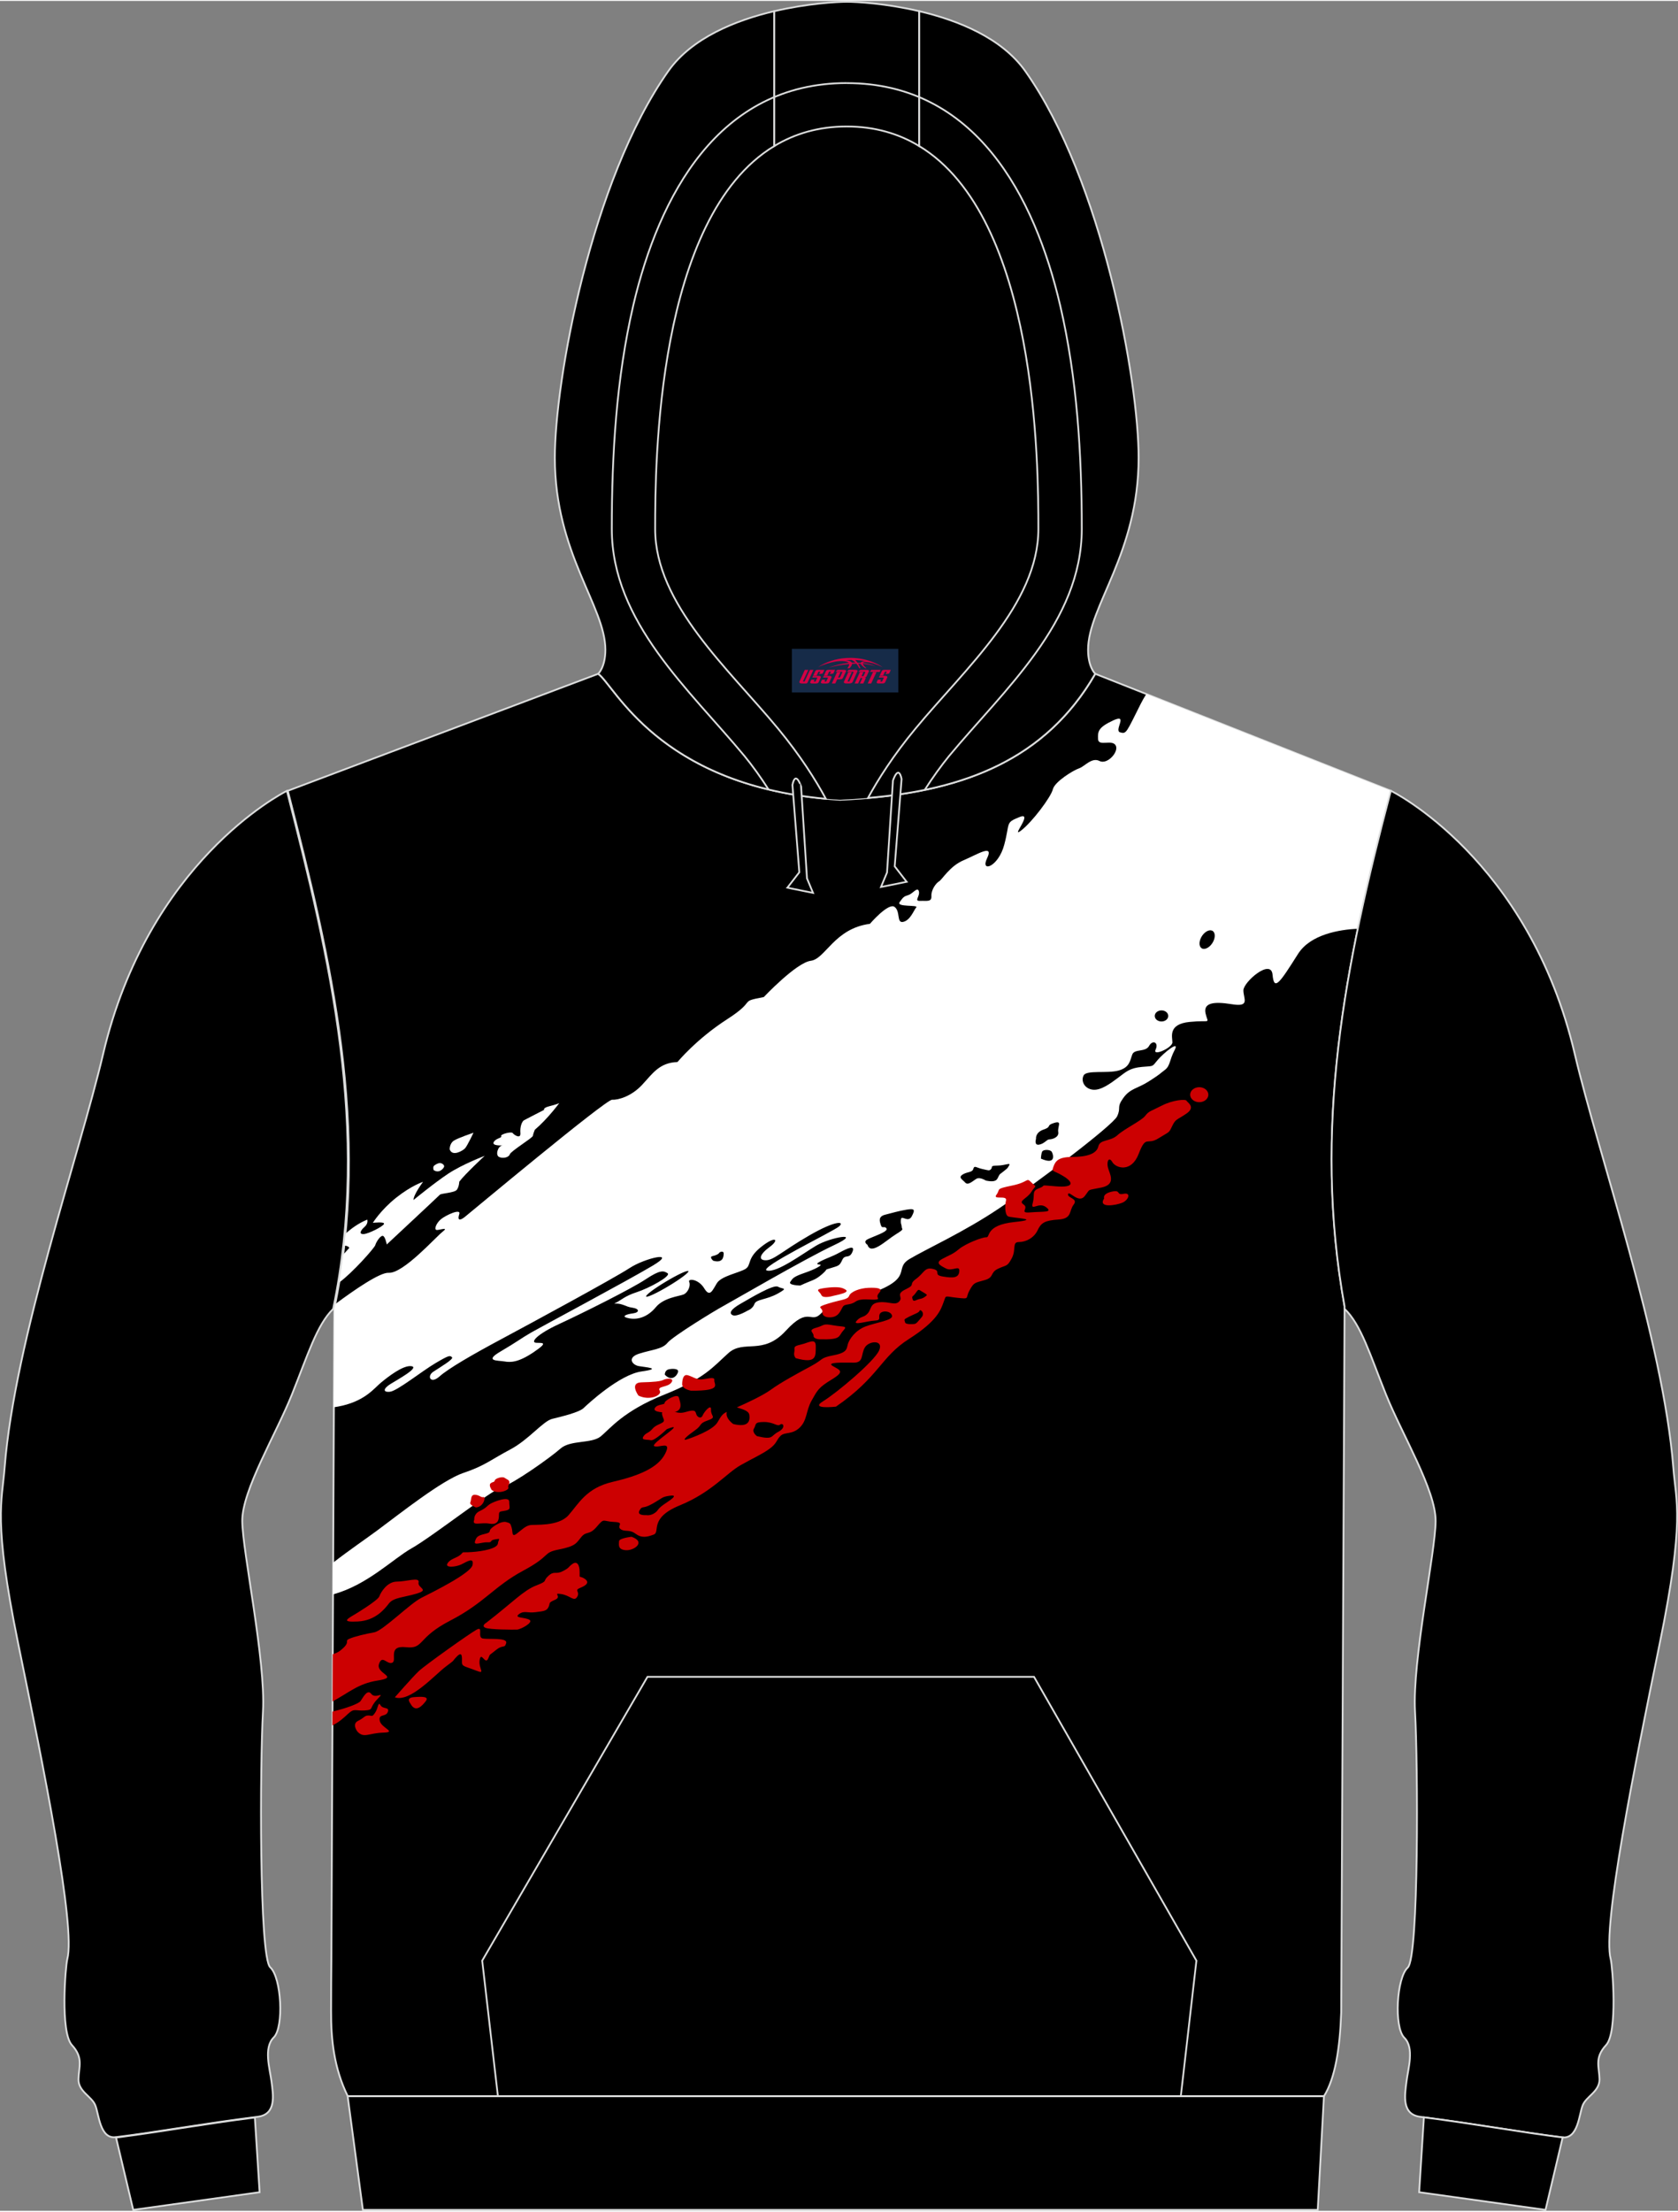 <?xml version="1.0" encoding="utf-8"?>
<!-- Generator: Adobe Illustrator 24.0.1, SVG Export Plug-In . SVG Version: 6.00 Build 0)  -->
<svg xmlns="http://www.w3.org/2000/svg" xmlns:xlink="http://www.w3.org/1999/xlink" version="1.1" id="图层_1" x="0px" y="0px" width="378px" height="498px" viewBox="0 0 378.19 497.84" enable-background="new 0 0 378.19 497.84" xml:space="preserve">
<rect x="0" y="0" width="378.19" height="497.84" fill="#808080" stroke="none"/>
<g>
	<path fill-rule="evenodd" clip-rule="evenodd" stroke="#DCDDDD" stroke-width="0.4" stroke-miterlimit="22.926" d="M64.87,177.94   l69.95-26.35c3.83,2.62,13.91,25.94,54.5,28.38c23.96-1.07,45.18-6.96,57.54-28.38l66.61,26.35   c-10.43,39.51-17.67,76.03-10.43,116.14l-0.76,159.08c-0.28,8.19-1.39,14.87-3.88,18.85H78.38c-3.12-6.33-3.79-12.82-3.76-19.23   c0-4.08,0.03-8.19,0.07-12.32l0.66-145.83C83.71,254.31,74.63,215.97,64.87,177.94L64.87,177.94z"/>
	<g>
		<path fill-rule="evenodd" clip-rule="evenodd" fill="#FFFFFF" d="M113.25,257.82c0,0-2.44,0.17-1.98-0.73    c0.46-0.9,1.94-0.94,1.68-1.35c-0.25-0.42,2.32-1.11,2.61-0.69s1.85,1.42,1.73,0c-0.13-1.42,0.34-2.64,0.84-2.91    c0.51-0.28,4.5-2.32,4.5-2.32s-0.32-0.45,1.22-0.83s2.19-0.69,2.19-0.69s-2.59,3.54-5.5,6c0,0-0.38,0.9-0.44,1.37    c-0.06,0.47-4.99,3.45-5.2,4.16s-1.58,1.02-2.44,0.59C111.61,259.97,112.2,257.96,113.25,257.82z"/>
		<path fill-rule="evenodd" clip-rule="evenodd" fill="#FFFFFF" d="M101.35,258.7c0,0-0.04-1.3,0.93-1.94s4.44-1.79,4.44-1.79    s-1.41,2.96-1.9,3.5C104.34,259.01,101.92,260.45,101.35,258.7z"/>
		<path fill-rule="evenodd" clip-rule="evenodd" fill="#FFFFFF" d="M97.72,263.36c0,0-0.16-0.55,0.02-0.84s0.96-0.73,1.42-0.72    s1,0.41,0.94,0.79C100.03,262.97,98.97,264.27,97.72,263.36z"/>
		<path fill-rule="evenodd" clip-rule="evenodd" fill="#FFFFFF" d="M93.2,270.12c0,0,4.72-3.88,7.87-5.96    c3.16-2.08,8.17-3.99,8.17-3.99s-4.46,4.13-5.73,5.83c0,0-0.02,1.08-0.53,1.8c-0.51,0.73-3.54,0.8-3.85,1.14    c-0.32,0.35-11.96,11.2-11.96,11.2s-0.38-2.01-0.97-1.94c-0.59,0.07-1.45,1.46-1.62,2.1c-0.16,0.59-5.07,6.17-8.14,8.41    c0.35-2.1,0.65-4.19,0.91-6.28c0.81-0.91,1.38-1.51,1.38-1.51c-0.17-0.35-0.62-0.5-1.13-0.54c0.1-0.89,0.2-1.78,0.28-2.67    c1.27-1.15,2.94-2.38,4.89-3.17c0,0,0.32,0.83-0.63,1.66c-0.95,0.83-1.26,1.68-0.15,1.6c1.12-0.09,4.27-1.68,4.55-2.27    c0.27-0.59-2.51-0.26-2.51-0.26s1.77-2.89,5.26-5.67c3.5-2.77,6.06-3.57,6.06-3.57S93.18,268.91,93.2,270.12z"/>
		<path fill-rule="evenodd" clip-rule="evenodd" fill="#FFFFFF" d="M75.55,293.58c4.35-3.24,10.09-7.18,12.04-7.06    c3.28,0.21,10.61-8.04,12.13-9.22s-0.42-0.45-1.22-0.42s-0.21-1.53,0.88-2.43s4.59-2.53,4.13-1.14c-0.46,1.39,0.08,1.56,1.26,0.62    s31.75-26.46,33.18-26.39c1.43,0.07,4.36-0.78,6.76-3.35s3.89-5.01,7.98-5.15c0,0,4.29-5.2,11.2-9.64s2.36-3.88,8.25-4.99    c0,0,7.33-7.77,10.61-8.18c3.28-0.42,5.31-7.28,13.31-8.32c0,0,4.17-4.85,5.56-3.81c1.39,1.04,0.38,3.75,1.98,3.36    c1.6-0.38,2.36-2.64,2.91-3.26s-4.59,0-3.75-1.18s0.97-1.28,1.98-1.6c1.01-0.31,2.06-1.98,2.36-0.83    c0.29,1.14-1.18,2.22,0.29,2.15c1.47-0.07,2.61,0.31,2.53-1.07c-0.08-1.39,1.01-2.91,1.73-3.33s2.4-3.43,5.52-4.75    c3.12-1.32,6.9-3.78,5.3-0.45c-1.6,3.33,2.53,2.01,3.87-3.05c1.35-5.06,0.17-4.92,3.45-6.24s-2.19,4.99,0.34,3.05    s6.74-7.56,7.16-9.29s4.63-4.3,5.9-4.72c1.26-0.42,2.86-2.57,4.63-1.66c1.77,0.9,4.46-2.15,3.62-3.54    c-0.84-1.39-3.87,0.35-3.96-1.39c-0.08-1.73,0-2.63,3.45-4.23c3.45-1.6,0.08,2.29,1.52,2.7c1.43,0.42,1.35,0.14,4.63-6.38    c0.37-0.74,0.8-1.49,1.28-2.25l55.11,21.8c-2.78,10.53-5.33,20.84-7.45,31.07c-4.05,0.2-10.66,1.23-13.48,5.7    c-4.21,6.66-5.39,8.39-5.73,4.65s-6.57,1.66-6.57,3.54c0,1.87,1.6,3.81-2.61,3.12s-6.49-0.28-5.9,2.15s1.31,1.35-3.62,1.84    c-4.93,0.49-3.87,3.4-3.87,4.61s-4.55,3.26-3.79,1.63c0.76-1.63-0.67-2.29-1.47-0.83c-0.8,1.46-3.29,0.59-3.79,1.94    c-0.51,1.35-0.55,2.91-3.12,3.61c-2.57,0.69-7.16-0.17-7.83,1.08s0.17,2.98,2.02,3.22s4.04-1.42,5.81-2.74s2.57-2.15,5.35-2.39    c2.78-0.24,2.15,0.03,3.5-1.56c1.35-1.6,5.05-4.58,3.83-2.25c-1.22,2.32-0.97,3.57-2.23,4.51c-1.26,0.94-0.84,0.8-3.54,2.53    s-4.21,1.56-5.81,3.78c-1.6,2.22-0.42,2.05-1.39,4.13s-18.82,15.5-26.66,20.77c-7.83,5.27-16.42,9.15-20.13,11.37    s1.18,4.16-8.76,7.77c-9.94,3.61-8.84,2.08-11.2,4.51c-2.36,2.43-2.7-1.8-7.92,3.88c-5.22,5.69-9.43,1.87-12.97,5.06    c-3.54,3.19-5.31,5.69-14.49,9.36c-9.18,3.68-12.13,7.63-14.23,9.36c-2.11,1.73-6.82,0.76-9.1,2.77    c-2.27,2.01-10.49,7.84-13.1,8.63c-2.61,0.8-15.67,11.13-20.47,13.84c-4.15,2.34-10,8.3-17.71,10.37l0.03-7.14    c3.63-2.82,7.81-5.67,9.85-7.19c5.05-3.74,14.74-11.44,19.54-13.04s6.32-3.05,10.53-5.27s7.37-6.38,9.47-6.9    c2.11-0.52,6.06-1.46,7.07-2.43s8.13-7.56,13.05-8.25c4.93-0.69,0.84-0.94-0.63-1.21c-1.47-0.28-2.7-1.91,0.13-2.81    c2.82-0.9,5.18-0.97,6.36-2.43c1.18-1.46,10.7-7.28,12.51-8.25s18.4-10.65,25.06-13.77c6.65-3.12-0.91-1.75-4.04,0.12    c-3.14,1.87-8.82,6.14-11.1,5.62c-2.27-0.52,14.95-8.81,16.25-9.95c1.31-1.14-0.67-1.46-6.74,2.05c-6.06,3.5-8,5.58-9.77,5.58    s-1.43-1.32,0.84-2.98c2.27-1.66,1.43-2.67-1.9-0.03c-3.33,2.64-2.11,4.13-3.58,4.99c-1.47,0.87-5.39,1.56-6.4,3.19    s-1.56,3.29-2.86,1.14c-1.31-2.15-3.75-2.25-3.37-1.42s-0.29,2.39-1.26,2.81c-0.97,0.42-4.46,0.69-6.27,2.88    c-1.81,2.18-4.04,2.88-6.02,2.5c-1.98-0.38-0.76-0.9,0.84-1.11c1.6-0.21,1.43-1.04,0.08-1.25c-1.35-0.21-1.14-0.31-2.53-0.76    s-2.32,0.07-1.26-0.45c1.05-0.52,1.98-1.49,4.59-2.32c2.61-0.83,7.87-3.64,6.95-4.27c-0.93-0.62-1.73-0.76-4.97,1.39    c-3.24,2.15-14.15,7.59-19.41,10.02s-6.57,4.2-5.22,4.26c1.35,0.07,2.91-0.24-0.59,2.12s-5.22,2.32-6.61,2.08    c-1.39-0.24-4.67,0-0.88-2.22s4.72-3.02,6.95-4.3c2.23-1.28,21.6-11.62,27.37-15.05s-1.68-1.77-5.22,0.55    c-3.54,2.32-22.45,12.55-28.93,16.02c-6.49,3.47-11.88,6.59-13.9,8.39c-2.02,1.8-2.91-0.07-1.39-1.07    c1.52-1.01,4.67-2.84,4.21-3.26s-0.59-0.52-3.71,1.32s-8.63,6.28-10.28,6.45c-1.64,0.17-1.52-0.73,0.17-1.77    c1.68-1.04,6.57-3.71,4.67-3.99c-1.89-0.28-5.39,2.5-6.86,3.71s-3.41,3.92-8.63,5.17c-0.76,0.18-1.42,0.3-2,0.37l0.1-22.16    C75.41,294.29,75.48,293.93,75.55,293.58L75.55,293.58z M155.15,286.14c-0.22-0.25-2.53,0.83-5.16,2.42    c-2.63,1.58-4.58,3.06-4.36,3.31s2.53-0.83,5.16-2.42C153.42,287.87,155.37,286.39,155.15,286.14L155.15,286.14z M160.74,283.8    c2.32,0.66,2.36-1.08,2.36-1.66c0-0.59-0.84-0.38-1.01-0.1s-0.72,0.55-1.52,0.73C159.77,282.94,160.74,283.8,160.74,283.8    L160.74,283.8z M149.83,309.46c1.56,1.69,2.78,0.21,2.99-0.59s-1.31-0.8-2.15-0.59C149.83,308.49,149.83,309.46,149.83,309.46    L149.83,309.46z M273.12,209.42c-0.75-0.26-1.83,0.44-2.41,1.56c-0.58,1.13-0.45,2.25,0.3,2.52c0.75,0.26,1.83-0.44,2.41-1.56    C274,210.81,273.87,209.68,273.12,209.42L273.12,209.42z M261.78,227.41c-0.84,0-1.52,0.56-1.52,1.25s0.68,1.25,1.52,1.25    s1.52-0.56,1.52-1.25C263.3,227.96,262.62,227.41,261.78,227.41L261.78,227.41z M234.6,260.8c3.52,1.56,2.78-1.01,2.44-1.54    c-0.34-0.54-1.9-0.55-2.15-0.05C234.64,259.71,234.6,260.8,234.6,260.8L234.6,260.8z M233.5,256.33c0,0-0.51,1.56,0.72,1.32    c1.22-0.24,1.68-1.18,2.27-1.18c0.59,0,2.23-0.42,2.02-1.66c-0.21-1.25,1.01-2.64-0.93-2.05c-1.94,0.59-0.42,0.83-2.36,1.49    C233.29,254.9,233.5,256.33,233.5,256.33L233.5,256.33z M222.18,265.74c2.55,0.55,2.57-0.4,2.91-1.01    c0.34-0.61,0.15-0.28,1.16-1.11c1.01-0.83,0.69-0.5,1.18-1.27c0.48-0.76-0.86,0-2.63,0.02s-1.01,0.31-1.43,0.78s-0.59,0.28-1.94,0    s-1.83-0.92-2.06-0.05c-0.23,0.87-1.33,0.61-2.4,1.28c-1.07,0.68-0.08,1.09,0.57,1.82c0.65,0.73,1.77-0.42,2.55-0.87    C220.85,264.89,222.18,265.74,222.18,265.74L222.18,265.74z M195.52,280.23c0.76,2.43,4.21-1.04,6.36-2.36    c2.15-1.32,1.35-1.08,1.35-1.66c0-0.59-0.29-0.66-0.17-1.73c0.13-1.08,1.6,0.9,2.44-0.69c0.84-1.6,0.55-1.77-1.18-1.49    s-3.2,0.73-4.84,1.14c-1.64,0.42-1.22,1.53-0.93,2.39c0.29,0.87,0.84,0,1.26,0.73s-3.2,1.84-4.3,2.43    C194.43,279.57,195.52,280.23,195.52,280.23L195.52,280.23z M168.57,295c0,0,1.1-0.38,1.47-1.46c0.38-1.08,2.65-0.9,5.22-2.32    s1.09-0.97,0.08-1.56s-6.27,2.6-8.46,3.85s-2.65,2.15-1.73,2.57C166.09,296.49,168.57,295,168.57,295L168.57,295z M180.36,289.39    c2.82-1.32,3.24-1.11,4.89-2.53c1.64-1.42,0.29-0.87,2.06-1.42c1.77-0.55,1.9-0.49,2.53-1.84s1.56-0.1,2.27-1.77    c0.72-1.66-1.05-0.87-2.91,0.14c-1.85,1.01-2.61,1.11-4.3,1.98c-1.68,0.87,0.17,0.62,0.08,0.83c-0.08,0.21-1.14,0.9-3.66,1.77    c-2.53,0.87-2.65,1.21-3.2,2.01C177.58,289.35,180.36,289.39,180.36,289.39z"/>
		<path fill-rule="evenodd" clip-rule="evenodd" fill="#FFFFFF" d="M161.5,279.09c0,0-1.22,0.97-0.84,1.35s0.46,0.49,3.54-0.83    c3.07-1.32,17.43-7.07,19.12-9.54c1.68-2.46-1.81-1.11-3.54,0.03C178.05,271.25,174.85,272.53,161.5,279.09z"/>
		<path fill-rule="evenodd" clip-rule="evenodd" fill="#CC0001" d="M143.89,314.18c0,0-2.11-2.91,0.67-2.98s4.3-0.21,4.97-0.56    s2.61-0.49,1.77,0.62s-3.24,0.76-2.61,1.8C149.32,314.12,146.39,315.42,143.89,314.18z"/>
		<path fill-rule="evenodd" clip-rule="evenodd" fill="#CC0001" d="M106.89,342.12c0,0-0.17-1.28,1.26-1.94s1.56-1.11,2.32-1.59    c0.76-0.49,4.3-1.87,4.3-0.52s0.46,1.73-0.76,2.01s-1.56,0.03-1.56,1.01c0,0.97-0.13,2.29-2.11,1.94    C108.36,342.67,106.25,343.68,106.89,342.12z"/>
		<path fill-rule="evenodd" clip-rule="evenodd" fill="#CC0001" d="M80.02,363.44c0,0,5.14-3.09,5.47-4.02    c0.34-0.94,1.77-3.33,3.96-3.33s5.18-1.11,4.89,0.17s2.53,1.63-0.34,2.5c-2.86,0.87-5.31,0.9-6.32,2.22s-3.07,3.88-6.99,4.09    C76.77,365.28,78.25,364.48,80.02,363.44z"/>
		<path fill-rule="evenodd" clip-rule="evenodd" fill="#CC0001" d="M107.26,339.38c0,0-1.54-0.59-1.26-1.13    c0.27-0.54,0-1.75,1.03-1.72s1.35,0.67,1.94,0.52C109.55,336.9,109.07,339.27,107.26,339.38z"/>
		<path fill-rule="evenodd" clip-rule="evenodd" fill="#CC0001" d="M110.82,335.44c0,0-0.72-1.04-0.27-1.46    c0.44-0.42,0.86-0.21,0.97-0.68s1.71-0.97,2.21-0.59c0.51,0.38,1.14,0.47,1.07,1.09c-0.06,0.62-0.36,0.59-0.21,1.14    C114.74,335.51,112.19,336.52,110.82,335.44z"/>
		<path fill-rule="evenodd" clip-rule="evenodd" fill="#CC0001" d="M150.26,318c0,0-3.24,0.03-2.69-0.97    c0.55-1.01,2.27-0.69,2.23-1.21c-0.04-0.52,2.95-2.25,3.2-1.21C153.25,315.64,154.55,318.28,150.26,318z"/>
		<path fill-rule="evenodd" clip-rule="evenodd" fill="#CC0001" d="M155.73,313.08c0,0-1.98-0.35-1.98-1.42s0.25-2.29,1.18-2.08    c0.93,0.21,1.89,0.94,2.95,0.97c1.05,0.03,3.28-0.8,3.12,0.14C160.83,311.62,163.02,313.14,155.73,313.08z"/>
		<path fill-rule="evenodd" clip-rule="evenodd" fill="#CC0001" d="M150.3,321.74c0,0-2.78,2.7-3.62,2.5    c-0.84-0.21-2.23,0.07-1.68-0.83s1.14-0.66,2.11-1.8c0.97-1.14,2.82-1.11,2.49-2.05c-0.34-0.94-0.97-2.05,0.76-2.05    s2.19,0.97,4.25,0.35s2.11-0.17,2.32,0.52s1.1,1.11,1.43,0.28c0.34-0.83,1.98-2.77,1.89-1.28c-0.08,1.49,1.39,1.66-0.72,2.39    s-1.18,1.04-2.91,2.25c-1.73,1.21-3.03,2.39-1.89,2.05c1.14-0.35,5.94-2.05,6.99-3.88c0.86-1.5,1.13-1.87,2.07-2.33    c-0.04,0.18-0.05,0.36-0.04,0.55c0.08,1.21,1.52,2.18,1.52,2.18c3.58,0.87,3.79-0.83,3.62-2.05c-0.14-1.03-1.79-1.33-2.81-1.7    c2.27-1.01,5.87-2.68,7.64-3.97c2.27-1.66,6.15-3.75,9.1-5.34c2.95-1.59,1.85-1.8,5.05-2.43c3.2-0.62,2.91-1.49,3.24-2.57    c0.34-1.07,1.64-3.02,3.96-3.92c2.32-0.9,6.23-1.35,5.98-2.43s-2.27-1.25-2.74-0.42c-0.46,0.83,0.46,1.46-1.18,1.53    s-5.05,1.21-4.08,0.07c0.97-1.14,1.64-0.69,2.53-1.7c0.88-1.01,0.46-2.29,2.65-2.5c2.19-0.21,3.54,0.83,4.46-0.21    c0.93-1.04-0.97-1.56,1.43-2.71c2.4-1.14,0.51-1,2.36-2.36c1.85-1.35,1.89-2.7,3.83-2.22c1.94,0.49-0.13,1.32,2.19,1.7    s3.58,0.35,3.71-1.18s-1.56,0.1-2.99-0.62c-1.43-0.73-2.44-1.28-0.88-2.15s2.36-1.01,3.79-2.22s5.31-2.74,6.19-2.67    c0.88,0.07-0.29-2.74,6.27-3.43c6.57-0.69-0.67-0.9-1.39-1.28s-0.76-2.36-0.46-3.61c0.29-1.25-3.12,0-2.15-1.28    s-0.42-1.25,3.5-2.05s3.12-1.94,4.38-0.69c1.26,1.25,1.05,0.42,0,2.08c-1.05,1.66-3.07,2.01-1.77,2.88    c1.31,0.87-1.22,2.01,1.6,1.77c2.82-0.24,5.14,0.1,3.45-1.18c-1.68-1.28-3.54,1.11-2.99-0.94c0.55-2.05-0.34-2.67,1.47-3.33    c1.81-0.66-0.42-0.76,3.75-0.42c4.17,0.35,4.01-0.89,1.64-2.32s-2.65-0.83-2.19-2.12c0.46-1.28,1.14-2.18,4.3-2.18    s5.43-0.69,5.81-2.36c0.38-1.66,2.65-1.04,4.3-2.53c1.64-1.49,5.43-3.26,6.27-4.37s1.22-1.01,3.71-2.29    c2.48-1.28,5.39-1.53,5.6-1.11s2.15,1.42-0.04,2.91s-2.4,1.14-3.2,2.81c-0.8,1.66-0.51,1.14-3.12,2.77s-2.74-0.9-4.42,3.47    c-1.68,4.37-5.18,3.19-5.94,1.87c-0.76-1.32-1.31-0.21-1.01,1.14c0.29,1.35,2.06,3.85-1.43,4.58c-3.49,0.73-2.4,0.17-3.79,1.94    s-3.54-1.35-3.75-0.45s2.36,0.94,1.26,2.36c-1.09,1.42-0.29,3.16-3.41,3.36c-3.12,0.21-3.92,0.73-4.72,2.43    c-0.8,1.7-2.61,2.64-4.21,2.64s-0.55,1.66-1.6,3.64s-1.14,1.46-3.07,2.36c-1.94,0.9-0.8,1.98-3.12,2.6    c-2.32,0.62-2.4,0.59-3.37,2.36s0.21,1.91-2.74,1.6c-2.95-0.31-2.44-0.73-3.07,0.97s-1.35,4.2-7.79,8.29    c-6.44,4.09-6.74,8.57-16.47,15.26c0,0-6.02,0.69-2.91-1.21c3.12-1.91,11.54-8.98,12.63-11.44c1.1-2.46-2.27-2.22-3.2-0.69    s-0.21,3.43-2.48,3.43c-2.27,0-6.36-0.17-4.76,0.76c1.6,0.94,2.82,1.18-0.21,3.02c-3.03,1.84-3.24,2.43-4.55,4.75    s-0.97,4.44-2.69,6.1c-1.73,1.66-3.35,0.92-4.32,1.86c-0.97,0.94-0.76,1.68-2.53,2.95c-1.77,1.27-3.43,1.94-6.51,3.68    c-3.07,1.73-6.57,6.14-13.64,9.02c-7.07,2.88-4.34,6-5.9,6.59s-2.74,0.83-4.13-0.21c-1.39-1.04-2.44-0.31-3.37-1.04    s1.1-1.49-1.47-1.6c-2.57-0.1-2.11-1.01-3.83,1.04c-1.73,2.05-2.32,0.94-3.49,2.32c-1.18,1.39-1.18,2.08-5.05,2.84    s-1.6,1.32-8.09,4.79s-8.76,7.28-16.42,11.23s-5.81,6.45-10.02,6c-4.21-0.45-1.89,3.02-3.07,3.5c-1.18,0.49-2.27-1.91-2.99,0.31    s4.76,2.91-0.34,3.71c-4.38,0.69-6.43,2.73-10.13,4.7l0.05-10.62c0.69-0.23,1.24-0.49,1.62-0.78c2.7-2.08,0.84-2.15,2.11-2.71    c1.26-0.55,3.71-1.11,5.64-1.46c1.94-0.35,8-6.45,10.61-7.77c2.61-1.32,11.2-5.55,11.54-7.42c0.34-1.87-1.31-0.69-2.55-0.1    c-1.24,0.59-3.75,0.83-3.1-0.24c0.65-1.08,2.08-1.18,2.97-1.98c0.88-0.8-0.13-0.4,2.46-0.57s5.77-0.8,5.92-1.91    c0.15-1.11,0.8-1.18-0.61-0.95c-1.41,0.23-0.46,0.73-1.73,0.66c-1.26-0.07-3.14,0.83-2.82-0.19s0.57-1.3,2.23-1.7    c1.66-0.4,0.69-0.55,1.47-1.27c0.78-0.71,2.4-1.66,3.33-1.4s0.95,0.29,1.24,1.27c0.29,0.97-0.06,2.25,1.14,1.34    c1.2-0.92,1.94-1.7,2.97-1.91s6.38,0.38,8.7-2.24c2.32-2.62,4-6.14,9.98-7.52c5.98-1.39,10.19-3.19,11.79-6.31    c1.6-3.12-1.35-1.25-2.44-1.73S155.37,319.75,150.3,321.74L150.3,321.74z M208.85,291.61c0,0,0.34-0.07-0.76-0.68    c-1.1-0.61-0.97-0.92-1.68,0.1c-0.72,1.02-0.95,0.62-0.74,1.42c0.21,0.8,0.88,0.07,1.71-0.05    C208.19,292.29,208.85,291.61,208.85,291.61L208.85,291.61z M206.03,298.05c0.51-0.02,0.84-0.54,1.68-1.51s-0.32-1.92-0.46-1.47    c-0.15,0.45-0.88,0.61-2.34,1.33c-1.45,0.73-1.03,0.66-0.93,1.27C204.09,298.27,206.03,298.05,206.03,298.05L206.03,298.05z     M145.68,341.11c0,0,0.93,0.21,1.94-0.52c1.01-0.73,0.21-0.73,2.7-2.36c2.48-1.63,1.6-1.66,0.21-1.42s-1.26,0.49-3.54,1.77    c-2.27,1.28-2.19,0.28-2.86,1.49C143.45,341.29,145.68,341.11,145.68,341.11L145.68,341.11z M170.61,323.32    c3.83,0.9,2.99-0.03,4.8-0.97s1.09-2.15,0.42-1.63s-1.39-0.59-3.66-0.59s-1.68,0.59-2.23,1.46    C169.39,322.46,170.61,323.32,170.61,323.32z"/>
		<path fill-rule="evenodd" clip-rule="evenodd" fill="#CC0001" d="M248.85,269.77c0,0-0.46-1.04,1.73-1.53s0.88,0.87,2.65,0.49    c1.77-0.38,1.14,1.42-0.29,2.01C251.5,271.33,247.38,272.02,248.85,269.77z"/>
		<path fill-rule="evenodd" clip-rule="evenodd" fill="#CC0001" d="M270.29,244.71c1.13,0,2.05,0.76,2.05,1.69    c0,0.93-0.92,1.69-2.05,1.69c-1.13,0-2.05-0.76-2.05-1.69C268.24,245.47,269.16,244.71,270.29,244.71z"/>
		<path fill-rule="evenodd" clip-rule="evenodd" fill="#CC0001" d="M74.92,385.37c3.08-0.73,5.91-1.77,6.34-2.37    c0.51-0.69,1.52-2.84,2.44-1.6c0.93,1.25,3.33-0.87,1.35,1.18s-0.67,2.39-2.86,2.53c-2.19,0.14-2.32-0.59-3.79,0.8    c-0.86,0.81-2.01,1.88-3.49,2.57L74.92,385.37z"/>
		<path fill-rule="evenodd" clip-rule="evenodd" fill="#CC0001" d="M80.57,389.89c0,0-1.35-1.7,0.13-2.43    c1.47-0.73,1.43-1.21,2.32-1.21s0.8,0.42,1.52-0.62c0.72-1.04,0.67-2.67,1.22-1.7s2.11,0.31,1.64,1.53    c-0.46,1.21-2.15,0.31-1.81,1.98c0.34,1.66,4,2.57,0.76,2.67C83.09,390.2,82.04,391.45,80.57,389.89z"/>
		<path fill-rule="evenodd" clip-rule="evenodd" fill="#CC0001" d="M92.69,383.89c0-0.21-1.52-1.59,0.55-1.77    c2.06-0.17,3.54-0.14,2.69,0.94C95.09,384.13,93.79,385.52,92.69,383.89z"/>
		<path fill-rule="evenodd" clip-rule="evenodd" fill="#CC0001" d="M88.99,382.15c0,0,4-4.58,5.39-5.89    c1.39-1.32,11.33-8.39,13.01-9.33c1.68-0.94,0.08,1.73,1.43,1.98c1.35,0.24,5.64-0.28,5.26,1.04s-0.63,0.17-2.4,1.63    c-1.77,1.46-1.01,0.52-1.68,1.91s-1.56-1.77-1.89,0.24c-0.34,2.01,1.52,3.33-0.84,2.39c-2.36-0.94-3.16-0.87-3.16-1.84    s0.2-2.73-1.18-1.28c-1.38,1.44,0,0.38-2.48,2.25C97.96,377.13,92.39,383.39,88.99,382.15z"/>
		<path fill-rule="evenodd" clip-rule="evenodd" fill="#CC0001" d="M109.62,365.34c0,0-1.22,0.69-0.25,1.14s6.36,0.45,7.16,0.42    c0.8-0.03,3.83-1.63,2.78-2.22s-3.54-0.35-2.36-1.25s1.89-0.21,3.71-0.45c1.81-0.24,2.57-0.24,2.99-1.21s-0.17-0.87,1.47-1.6    s-0.72-1.6,1.35-1.28c2.06,0.31,2.91,1.84,3.62,0.62c0.72-1.21-0.8-1.42,0.67-2.01s2.19-1.28,0.97-2.08s-1.09,0.21-1.09-1.46    c0-1.66-0.59-2.6-1.64-1.84c-1.05,0.76-0.55,0.8-2.19,1.63c-1.64,0.83-1.85-0.21-3.24,1.07s0.13,1.04-2.74,2.15    C117.96,358.09,115.6,360.72,109.62,365.34z"/>
		<path fill-rule="evenodd" clip-rule="evenodd" fill="#CC0001" d="M187.78,291.72c0,0-2.27,0.69-2.65-0.17    c-0.38-0.87-1.64-1.21,0.29-1.53c1.94-0.31,3.83-0.38,4.67,0.04C190.94,290.47,191.82,290.89,187.78,291.72z"/>
		<path fill-rule="evenodd" clip-rule="evenodd" fill="#CC0001" d="M186.64,296.54c0,0-1.4-0.07-1.29-1.2    c0.11-1.12-1.82-0.92,1.33-1.89c3.16-0.97,4.34-0.83,4.72-1.77s2.44-1.7,4.3-1.77c1.85-0.07,3.45,0.03,2.44,1.14    c-1.01,1.11,0.42,1.32-0.67,1.49c-1.1,0.17-3.37-0.42-4.67,0.49c-1.31,0.9-2.36,0.38-2.86,1.18    C189.42,295.01,189.04,296.75,186.64,296.54z"/>
		<path fill-rule="evenodd" clip-rule="evenodd" fill="#CC0001" d="M184.75,301.5c0,0-1.43-0.03-1.39-0.8    c0.04-0.76-1.39-1.25,0.59-1.8s1.35-1.01,3.83-0.55c2.48,0.45,3.33,0.03,2.23,1.25C188.92,300.8,189.72,301.64,184.75,301.5z"/>
		<path fill-rule="evenodd" clip-rule="evenodd" fill="#CC0001" d="M179.36,305.76c0,0-0.55-0.49-0.34-1.39    c0.21-0.9-0.51-1.25,1.39-1.66c1.9-0.42,3.5-1.66,3.45,0.45C183.82,305.28,184.12,307.08,179.36,305.76z"/>
		<path fill-rule="evenodd" clip-rule="evenodd" fill="#CC0001" d="M142.34,345.99c0,0-2.82,0.31-2.82,1.01    c0,0.69-0.38,1.84,1.47,2.01C142.85,349.18,145.71,347.17,142.34,345.99z"/>
	</g>
	<path fill-rule="evenodd" clip-rule="evenodd" stroke="#DCDDDD" stroke-width="0.4" stroke-miterlimit="22.926" d="M4.1,370.05   c5.76,28,12.99,63.81,11.07,71.08c-0.41,1.55-1.64,16.45,1.04,19.37c2.68,2.91,1.52,4.93,1.48,7.72c-0.03,2.78,3,3.83,3.79,5.85   c0.83,2.02,1.02,7.65,4.64,7.17c9.54-1.17,20.17-3.13,31.96-4.59c4.26-0.54,3.5-4.9,3.12-7.88c-0.38-2.97-1.86-7.65,0.5-10   c2.34-2.31,1.74-13.49-0.79-15.79c-2.53-2.28-2.31-46.1-1.64-57.65c0.64-11.56-4.62-35.98-4.67-42.9   c-0.03-6.93,7.62-19.56,11.2-28.5c3.57-8.89,5.62-15.7,9.29-19.27v-0.03c8.38-40.34-0.69-78.69-10.43-116.68   c-1.33,0.67-31.29,16.18-41.42,59.29c-5.4,22.94-19.91,64.36-22.19,93.11C0.47,338.06-1.61,342.08,4.1,370.05L4.1,370.05z"/>
	<path fill-rule="evenodd" clip-rule="evenodd" d="M201.56,178.92L201.56,178.92l-0.45,0.07L201.56,178.92L201.56,178.92z    M195.65,179.55c2.28-4.17,5.72-9.62,10.71-15.63c11.13-13.45,27.69-28.02,27.69-44.96c0-14.44-0.19-70.17-26.89-86.28   c-4.58-2.78-9.98-4.4-16.32-4.4c-6.33,0-11.7,1.62-16.32,4.4c-26.68,16.11-26.87,71.84-26.87,86.28c0,16.93,16.56,31.5,27.69,44.96   c5.05,6.1,8.5,11.61,10.78,15.82c1.04,0.1,2.09,0.16,3.19,0.22C191.44,179.87,193.56,179.73,195.65,179.55L195.65,179.55   L195.65,179.55z M186.1,179.73L186.1,179.73c-0.35-0.03-0.71-0.05-1.02-0.12C185.41,179.66,185.75,179.7,186.1,179.73L186.1,179.73   z M184.51,179.58c-1.48-0.16-2.91-0.35-4.33-0.57h0.03C181.6,179.23,183.03,179.42,184.51,179.58L184.51,179.58z"/>
	<path fill-rule="evenodd" clip-rule="evenodd" stroke="#DCDDDD" stroke-width="0.4" stroke-miterlimit="22.926" d="M374.06,370.07   c-5.72,27.97-12.96,63.79-11.04,71.06c0.41,1.58,1.64,16.49-1.04,19.37c-2.69,2.91-1.52,4.93-1.48,7.72c0,2.78-3,3.83-3.79,5.85   c-0.83,2.05-1.02,7.65-4.64,7.21c-9.54-1.2-20.2-3.13-31.96-4.62c-4.26-0.54-3.5-4.9-3.12-7.88c0.35-2.95,1.86-7.65-0.5-9.96   c-2.34-2.34-1.74-13.51,0.79-15.79c2.53-2.31,2.31-46.1,1.64-57.69c-0.64-11.56,4.62-35.94,4.64-42.87   c0.07-6.96-7.59-19.59-11.17-28.5c-3.6-8.95-5.62-15.79-9.35-19.33v-0.57c-7.24-40.12,0-76.63,10.43-116.14   c0,0,31.13,15.25,41.47,59.36c5.38,22.9,19.91,64.32,22.19,93.08C377.73,338.1,379.81,342.08,374.06,370.07L374.06,370.07z"/>
	<path fill-rule="evenodd" clip-rule="evenodd" stroke="#DCDDDD" stroke-width="0.4" stroke-miterlimit="22.926" d="M348.33,497.62   l-28.48-3.98l1.07-16.87c11.44,1.48,21.81,3.35,31.13,4.52c0.07,0,0.09,0,0.12,0h0.03l0,0L348.33,497.62z"/>
	<path fill-rule="evenodd" clip-rule="evenodd" stroke="#DCDDDD" stroke-width="0.4" stroke-miterlimit="22.926" d="M30.03,497.62   l28.48-3.98l-1.07-16.83c-11.44,1.45-21.81,3.32-31.13,4.5c-0.07,0-0.09,0-0.16,0l0,0l0,0L30.03,497.62z"/>
	<path fill-rule="evenodd" clip-rule="evenodd" stroke="#DCDDDD" stroke-width="0.4" stroke-miterlimit="22.926" d="M207.15,2.31   c8.76,2.05,18.62,6.01,23.93,13.51c17.46,24.71,25.54,69.89,25.54,87.07c0,21.58-11.39,33.48-11.39,43.28   c0,3.86,1.55,5.34,1.61,5.41c-11.24,19.52-29.87,26.13-51.21,27.97c2.28-4.17,5.72-9.62,10.71-15.63   c11.13-13.45,27.69-28.02,27.69-44.96c0-14.44-0.19-70.17-26.89-86.28L207.15,2.31L207.15,2.31L207.15,2.31z M174.53,32.68   c-26.68,16.11-26.87,71.84-26.87,86.28c0,16.93,16.56,31.5,27.69,44.96c5.05,6.1,8.5,11.61,10.78,15.82   c-37.9-3.45-47.61-25.59-51.3-28.16c0,0,1.61-1.48,1.61-5.41c0-9.81-11.39-21.71-11.39-43.28c0-17.18,8.12-62.36,25.57-87.07   c5.28-7.5,15.18-11.46,23.89-13.51v30.38h0.01L174.53,32.68L174.53,32.68z"/>
	<path fill-rule="evenodd" clip-rule="evenodd" stroke="#DCDDDD" stroke-width="0.4" stroke-miterlimit="22.926" d="M207.15,2.31   v30.38c-4.58-2.78-9.98-4.4-16.32-4.4c-6.33,0-11.7,1.62-16.32,4.4V2.32c7.43-1.74,14.07-2.12,16.32-2.12   C193.11,0.19,199.72,0.57,207.15,2.31L207.15,2.31z"/>
	<path fill-rule="evenodd" clip-rule="evenodd" stroke="#DCDDDD" stroke-width="0.4" stroke-miterlimit="22.926" d="M203.2,175.28   l-1.55,19.68l2.69,3.48l-5.78,1.17l1.36-3.26l1.33-20.66C201.23,175.69,202.47,171.86,203.2,175.28L203.2,175.28z"/>
	<path fill-rule="evenodd" clip-rule="evenodd" stroke="#DCDDDD" stroke-width="0.4" stroke-miterlimit="22.926" d="M178.6,176.61   l1.55,19.68l-2.69,3.48l5.78,1.17l-1.36-3.26l-1.33-20.69C180.56,176.99,179.34,173.16,178.6,176.61L178.6,176.61z"/>
	<polygon fill-rule="evenodd" clip-rule="evenodd" stroke="#DCDDDD" stroke-width="0.4" stroke-miterlimit="22.926" points="   78.36,472.03 298.39,472.03 296.99,497.62 81.79,497.62  "/>
	<path fill="none" stroke="#DCDDDD" stroke-width="0.4" stroke-miterlimit="22.926" d="M173.2,177.62c-1.77-2.76-3.6-5.31-5.4-7.5   c-12.34-14.9-29.91-30.18-29.91-51.16c0-16.83,1.02-33.92,4.83-50.34c5.78-24.74,19.22-50.11,48.11-50.11 M208.41,177.75   c1.77-2.78,3.67-5.41,5.47-7.62c12.36-14.9,29.93-30.18,29.93-51.16c0-16.83-1.04-33.92-4.86-50.34   c-5.76-24.74-19.19-50.11-48.11-50.11"/>
	<polyline fill="none" stroke="#DCDDDD" stroke-width="0.4" stroke-miterlimit="22.926" points="112.22,472.03 108.68,441.48    145.93,377.54 233.05,377.54 269.65,441.48 266.13,472.03  "/>
	
</g>
<g id="tag_logo">
	<rect y="145.97" fill="#162B48" width="24" height="9.818" x="178.47"/>
	<g>
		<path fill="#D30044" d="M194.43,149.16l0.005-0.011c0.131-0.311,1.085-0.262,2.351,0.071c0.715,0.24,1.44,0.54,2.193,0.9    c-0.218-0.147-0.447-0.289-0.682-0.42l0.011,0.005l-0.011-0.005c-1.478-0.845-3.218-1.418-5.1-1.62    c-1.282-0.115-1.658-0.082-2.411-0.055c-2.449,0.142-4.68,0.905-6.458,2.095c1.26-0.638,2.722-1.075,4.195-1.336    c1.467-0.18,2.476-0.033,2.771,0.344c-1.691,0.175-3.469,0.633-4.555,1.075c1.156-0.338,2.967-0.665,4.647-0.813    c0.016,0.251-0.115,0.567-0.415,0.96h0.475c0.376-0.382,0.584-0.725,0.595-1.004c0.333-0.022,0.66-0.033,0.971-0.033    C193.26,149.6,193.47,149.95,193.67,150.34h0.262c-0.125-0.344-0.295-0.687-0.518-1.036c0.207,0,0.393,0.005,0.567,0.011    c0.104,0.267,0.496,0.66,1.058,1.025h0.245c-0.442-0.365-0.753-0.753-0.835-1.004c1.047,0.065,1.696,0.224,2.885,0.513    C196.25,149.42,195.51,149.25,194.43,149.16z M191.99,149.07c-0.164-0.295-0.655-0.485-1.402-0.551    c0.464-0.033,0.922-0.055,1.364-0.055c0.311,0.147,0.589,0.344,0.84,0.589C192.53,149.05,192.26,149.06,191.99,149.07z M193.97,149.12c-0.224-0.016-0.458-0.027-0.715-0.044c-0.147-0.202-0.311-0.398-0.502-0.6c0.082,0,0.164,0.005,0.24,0.011    c0.72,0.033,1.429,0.125,2.138,0.273C194.46,148.72,194.08,148.88,193.97,149.12z"/>
		<path fill="#D30044" d="M181.39,150.7L180.22,153.25C180.04,153.62,180.31,153.76,180.79,153.76l0.873,0.005    c0.115,0,0.251-0.049,0.327-0.175l1.342-2.891H182.55L181.33,153.33H181.16c-0.147,0-0.185-0.033-0.147-0.125l1.156-2.504H181.39L181.39,150.7z M183.25,152.05h1.271c0.36,0,0.584,0.125,0.442,0.425L184.49,153.51C184.39,153.73,184.12,153.76,183.89,153.76H182.97c-0.267,0-0.442-0.136-0.349-0.333l0.235-0.513h0.742L183.42,153.29C183.4,153.34,183.44,153.35,183.5,153.35h0.18    c0.082,0,0.125-0.016,0.147-0.071l0.376-0.813c0.011-0.022,0.011-0.044-0.055-0.044H183.08L183.25,152.05L183.25,152.05z M184.07,151.98h-0.78l0.475-1.025c0.098-0.218,0.338-0.256,0.578-0.256H185.79L185.4,151.54L184.62,151.66l0.262-0.562H184.59c-0.082,0-0.12,0.016-0.147,0.071L184.07,151.98L184.07,151.98z M185.66,152.05L185.49,152.42h1.069c0.06,0,0.06,0.016,0.049,0.044    L186.23,153.28C186.21,153.33,186.17,153.35,186.09,153.35H185.91c-0.055,0-0.104-0.011-0.082-0.06l0.175-0.376H185.26L185.03,153.43C184.93,153.62,185.11,153.76,185.38,153.76h0.916c0.24,0,0.502-0.033,0.605-0.251l0.475-1.031c0.142-0.3-0.082-0.425-0.442-0.425H185.66L185.66,152.05z M186.47,151.98l0.371-0.818c0.022-0.055,0.06-0.071,0.147-0.071h0.295L187.02,151.65l0.791-0.115l0.387-0.845H186.75c-0.24,0-0.48,0.038-0.578,0.256L185.7,151.98L186.47,151.98L186.47,151.98z M188.87,152.44h0.278c0.087,0,0.153-0.022,0.202-0.115    l0.496-1.075c0.033-0.076-0.011-0.12-0.125-0.12H188.32l0.431-0.431h1.522c0.355,0,0.485,0.153,0.393,0.355l-0.676,1.445    c-0.06,0.125-0.175,0.333-0.644,0.327l-0.649-0.005L188.26,153.76H187.48l1.178-2.558h0.785L188.87,152.44L188.87,152.44z     M191.46,153.25c-0.022,0.049-0.06,0.076-0.142,0.076h-0.191c-0.082,0-0.109-0.027-0.082-0.076l0.944-2.051h-0.785l-0.987,2.138    c-0.125,0.273,0.115,0.415,0.453,0.415h0.72c0.327,0,0.649-0.071,0.769-0.322l1.085-2.384c0.093-0.202-0.06-0.355-0.415-0.355    h-1.533l-0.431,0.431h1.38c0.115,0,0.164,0.033,0.131,0.104L191.46,153.25L191.46,153.25z M194.18,152.12h0.278    c0.087,0,0.158-0.022,0.202-0.115l0.344-0.753c0.033-0.076-0.011-0.12-0.125-0.12h-1.402l0.425-0.431h1.527    c0.355,0,0.485,0.153,0.393,0.355l-0.529,1.124c-0.044,0.093-0.147,0.18-0.393,0.18c0.224,0.011,0.256,0.158,0.175,0.327    l-0.496,1.075h-0.785l0.54-1.167c0.022-0.055-0.005-0.087-0.104-0.087h-0.235L193.41,153.76h-0.785l1.178-2.558h0.785L194.18,152.12L194.18,152.12z M196.75,151.21L195.57,153.76h0.785l1.184-2.558H196.75L196.75,151.21z M198.26,151.14l0.202-0.431h-2.1l-0.295,0.431    H198.26L198.26,151.14z M198.24,152.05h1.271c0.36,0,0.584,0.125,0.442,0.425l-0.475,1.031c-0.104,0.218-0.371,0.251-0.605,0.251    h-0.916c-0.267,0-0.442-0.136-0.349-0.333l0.235-0.513h0.742L198.41,153.29c-0.022,0.049,0.022,0.06,0.082,0.06h0.18    c0.082,0,0.125-0.016,0.147-0.071l0.376-0.813c0.011-0.022,0.011-0.044-0.049-0.044h-1.069L198.24,152.05L198.24,152.05z     M199.05,151.98H198.27l0.475-1.025c0.098-0.218,0.338-0.256,0.578-0.256h1.451l-0.387,0.845l-0.791,0.115l0.262-0.562h-0.295    c-0.082,0-0.12,0.016-0.147,0.071L199.05,151.98z"/>
	</g>
</g>
</svg>